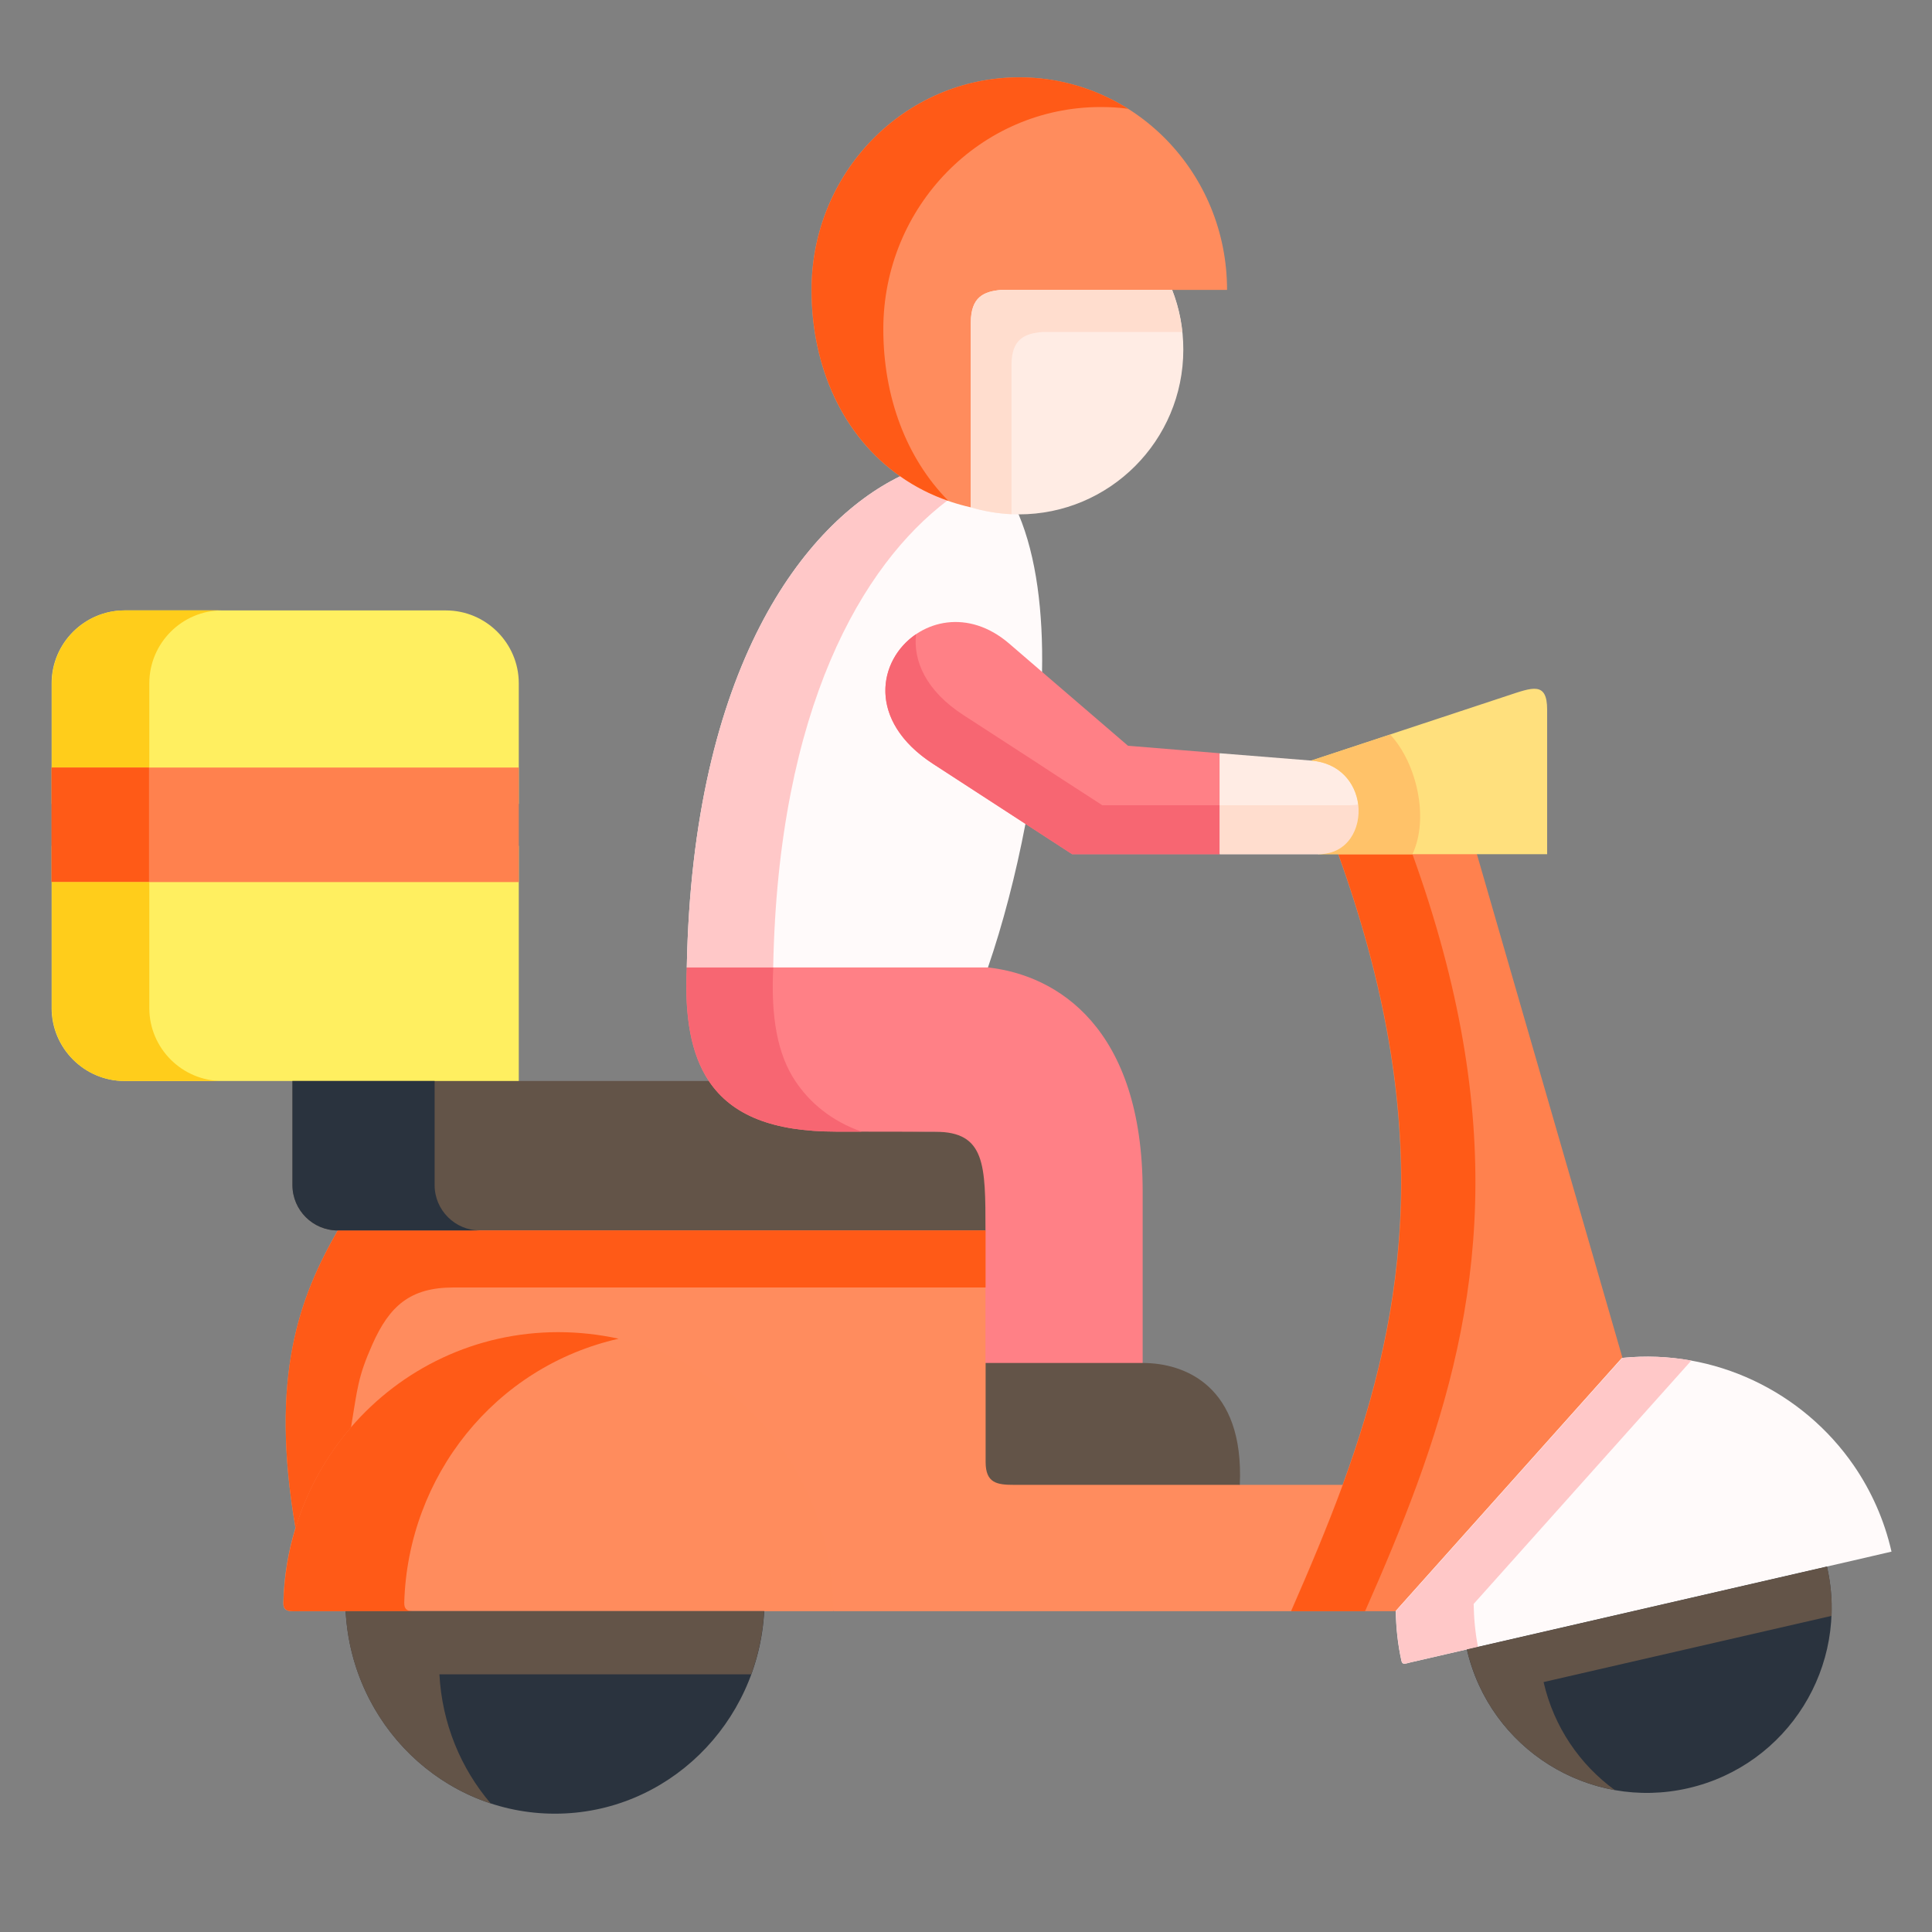 <svg width="25" height="25" viewBox="0 0 25 25" fill="none" xmlns="http://www.w3.org/2000/svg">
<rect x="0" y="0" width="25" height="25" fill="#808080" stroke="none"/>
<g clip-path="url(#clip0_507_938)">
<path fill-rule="evenodd" clip-rule="evenodd" d="M6.713 10.945H0.668V13.045C0.668 13.564 1.092 13.988 1.611 13.988H3.785L5.082 14.643L6.713 13.988V10.945H6.713Z" fill="#FFEF60"/>
<path fill-rule="evenodd" clip-rule="evenodd" d="M5.77 7.899H1.611C1.092 7.899 0.668 8.323 0.668 8.842V10.402H6.713V8.842C6.713 8.323 6.289 7.899 5.77 7.899Z" fill="#FFEF60"/>
<path fill-rule="evenodd" clip-rule="evenodd" d="M6.713 9.932H0.668V11.414H6.713V9.932Z" fill="#FF814E"/>
<path fill-rule="evenodd" clip-rule="evenodd" d="M1.932 9.932H1.158H0.671V8.842C0.671 8.487 0.869 8.177 1.158 8.017C1.294 7.942 1.449 7.898 1.613 7.898H2.875C2.356 7.898 1.932 8.322 1.932 8.842V9.932H1.932Z" fill="#FFCD1B"/>
<path fill-rule="evenodd" clip-rule="evenodd" d="M1.928 11.414H1.154H0.666V10.945V10.402V9.932H1.154H1.928V10.402V10.945V11.414Z" fill="#FF5A17"/>
<path fill-rule="evenodd" clip-rule="evenodd" d="M1.932 11.414V13.045C1.932 13.564 2.356 13.988 2.875 13.988H1.613C1.449 13.988 1.294 13.946 1.158 13.871C0.869 13.71 0.671 13.4 0.671 13.045V11.414H1.158H1.932Z" fill="#FFCD1B"/>
<path fill-rule="evenodd" clip-rule="evenodd" d="M6.712 13.988H3.785V15.335C3.785 15.659 4.049 15.922 4.371 15.922H13.904C13.904 15.076 13.904 14.645 13.256 14.645L11.966 14.643C11.154 14.642 10.621 14.434 10.324 13.988H6.712V13.988Z" fill="#635448"/>
<path fill-rule="evenodd" clip-rule="evenodd" d="M12.753 15.922H4.37C3.879 16.779 3.484 17.807 3.824 19.775C4.395 17.834 10.188 18.609 10.783 20.849H17.174C17.416 20.301 17.644 19.76 17.844 19.214H16.042C12.397 17.839 13.569 18.451 12.753 15.922V15.922Z" fill="#FF8C5E"/>
<path fill-rule="evenodd" clip-rule="evenodd" d="M13.269 10.662C13.144 11.319 12.974 11.967 12.784 12.519L10.942 13.241L8.887 12.519C8.959 8.631 10.412 6.766 11.648 6.163C12.093 5.824 12.55 5.696 12.55 5.696C12.55 5.696 13.15 6.656 13.181 6.656C13.412 7.205 13.499 7.922 13.484 8.695L13.269 10.662Z" fill="#FFFAFA"/>
<path fill-rule="evenodd" clip-rule="evenodd" d="M8.887 12.519H12.784C13.682 12.617 14.786 13.301 14.786 15.418V17.637L13.902 18.164L12.752 17.637V15.922C12.752 15.075 12.752 14.645 12.104 14.645L10.814 14.643C10.002 14.642 9.47 14.434 9.172 13.988C8.943 13.645 8.855 13.159 8.887 12.519V12.519Z" fill="#FF8086"/>
<path fill-rule="evenodd" clip-rule="evenodd" d="M8.887 12.519C8.959 8.631 10.412 6.766 11.648 6.163C11.832 6.292 12.035 6.398 12.259 6.477C11.165 7.305 10.068 9.154 10.005 12.519H8.887Z" fill="#FFC8C8"/>
<path fill-rule="evenodd" clip-rule="evenodd" d="M8.888 12.519H10.006C9.973 13.159 10.061 13.645 10.291 13.988C10.478 14.27 10.761 14.507 11.148 14.643H10.815C10.003 14.642 9.471 14.434 9.173 13.988C8.944 13.645 8.856 13.159 8.888 12.519V12.519Z" fill="#F76672"/>
<path fill-rule="evenodd" clip-rule="evenodd" d="M10.78 20.849C10.78 18.839 9.187 17.238 7.222 17.238C5.624 17.238 4.271 18.298 3.822 19.775C3.729 20.078 3.675 20.4 3.666 20.735C3.661 20.865 3.751 20.849 3.873 20.849C6.175 20.849 8.478 20.848 10.78 20.849V20.849Z" fill="#FF8C5D"/>
<path fill-rule="evenodd" clip-rule="evenodd" d="M9.889 20.849H4.473C4.55 22.308 5.733 23.469 7.181 23.469C8.628 23.469 9.811 22.308 9.889 20.849V20.849Z" fill="#2A333E"/>
<path fill-rule="evenodd" clip-rule="evenodd" d="M23.64 20.271L18.981 21.343C19.277 22.63 20.561 23.435 21.846 23.139C23.134 22.842 23.936 21.558 23.64 20.271V20.271Z" fill="#2A333E"/>
<path fill-rule="evenodd" clip-rule="evenodd" d="M23.989 18.965C23.33 18.007 22.187 17.451 20.992 17.571C18.884 18.017 18.199 19.276 18.061 20.847C18.064 21.061 18.087 21.276 18.134 21.49C18.147 21.55 18.186 21.526 18.252 21.511L18.981 21.343L23.64 20.271L23.989 20.191L24.476 20.078C24.383 19.668 24.214 19.293 23.989 18.965Z" fill="#FFFAFA"/>
<path fill-rule="evenodd" clip-rule="evenodd" d="M20.993 17.565L19.111 11.053L18.264 10.674L17.316 11.053C18.561 14.505 18.213 16.914 17.373 19.214C17.172 19.76 16.944 20.301 16.703 20.849H18.057L20.993 17.565Z" fill="#FF814E"/>
<path fill-rule="evenodd" clip-rule="evenodd" d="M15.168 3.751L12.96 3.281C12.736 3.301 12.095 3.839 12.095 4.176L12.565 6.565C12.761 6.624 12.968 6.656 13.183 6.656C14.359 6.656 15.312 5.701 15.312 4.524C15.312 4.251 15.262 3.99 15.168 3.751V3.751Z" fill="#FFECE4"/>
<path fill-rule="evenodd" clip-rule="evenodd" d="M15.878 3.751C15.878 2.231 14.675 1.001 13.189 1.001C11.704 1.001 10.501 2.231 10.501 3.751C10.501 4.754 10.908 5.645 11.647 6.163C11.91 6.349 12.217 6.487 12.562 6.565V4.176C12.562 3.839 12.733 3.771 12.957 3.751H15.165H15.878V3.751Z" fill="#FF8C5D"/>
<path fill-rule="evenodd" clip-rule="evenodd" d="M14.598 1.408C14.189 1.15 13.707 1.001 13.191 1.001C11.706 1.001 10.502 2.231 10.502 3.751C10.502 4.754 10.91 5.645 11.649 6.163C11.836 6.295 12.044 6.402 12.272 6.481C11.726 5.928 11.43 5.134 11.43 4.259C11.43 2.672 12.689 1.385 14.241 1.385C14.362 1.385 14.481 1.391 14.598 1.408Z" fill="#FF5A17"/>
<path fill-rule="evenodd" clip-rule="evenodd" d="M14.789 17.637H12.754V18.919C12.754 19.194 12.904 19.214 13.124 19.214H16.043C16.102 17.928 15.324 17.637 14.789 17.637Z" fill="#635448"/>
<path fill-rule="evenodd" clip-rule="evenodd" d="M17.376 19.214C18.217 16.914 18.565 14.505 17.319 11.053H18.017C18.02 11.053 18.023 11.053 18.026 11.053H18.277C19.522 14.505 19.176 16.914 18.334 19.214C18.134 19.76 17.906 20.301 17.664 20.849H17.175H16.707C16.947 20.301 17.175 19.76 17.376 19.214Z" fill="#FF5A17"/>
<path fill-rule="evenodd" clip-rule="evenodd" d="M18.063 20.847L20.993 17.571C21.296 17.541 21.596 17.553 21.885 17.606L19.069 20.755C19.072 20.938 19.089 21.125 19.125 21.311L18.982 21.343L18.253 21.511C18.188 21.526 18.148 21.55 18.135 21.49C18.088 21.276 18.066 21.061 18.063 20.847V20.847Z" fill="#FFC8C8"/>
<path fill-rule="evenodd" clip-rule="evenodd" d="M4.371 15.922H12.753V16.66H5.866C5.305 16.66 5.039 16.902 4.82 17.393C4.631 17.818 4.627 17.957 4.542 18.471C4.22 18.844 3.973 19.287 3.825 19.775C3.484 17.807 3.879 16.779 4.371 15.922V15.922Z" fill="#FF5A17"/>
<path fill-rule="evenodd" clip-rule="evenodd" d="M4.541 18.47C5.193 17.713 6.153 17.238 7.224 17.238C7.493 17.238 7.754 17.268 8.005 17.323C6.401 17.686 5.28 19.102 5.231 20.735C5.228 20.824 5.269 20.845 5.334 20.849H4.472H3.875C3.753 20.849 3.664 20.865 3.668 20.735C3.677 20.4 3.731 20.078 3.824 19.775C3.827 19.766 3.829 19.757 3.832 19.749C3.832 19.749 3.832 19.749 3.832 19.748C3.981 19.271 4.224 18.837 4.541 18.47Z" fill="#FF5A17"/>
<path fill-rule="evenodd" clip-rule="evenodd" d="M19.124 21.311L23.641 20.271C23.691 20.485 23.709 20.699 23.701 20.909L20.116 21.733L19.974 21.766C20.108 22.35 20.446 22.836 20.895 23.163C19.979 23.001 19.203 22.308 18.982 21.343L19.124 21.311Z" fill="#635448"/>
<path fill-rule="evenodd" clip-rule="evenodd" d="M5.334 20.849H9.888C9.873 21.134 9.814 21.409 9.721 21.666H6.548H5.686C5.72 22.304 5.964 22.885 6.35 23.337C5.303 22.993 4.533 22.016 4.472 20.849H5.334V20.849Z" fill="#635448"/>
<path fill-rule="evenodd" clip-rule="evenodd" d="M3.784 15.335V13.988H5.624V15.335C5.624 15.659 5.888 15.922 6.21 15.922H4.37C4.048 15.922 3.784 15.659 3.784 15.335Z" fill="#2A333E"/>
<path fill-rule="evenodd" clip-rule="evenodd" d="M15.299 4.296H13.485C13.261 4.316 13.089 4.385 13.089 4.722V6.654C12.908 6.645 12.731 6.615 12.563 6.565V4.176C12.563 3.839 12.734 3.771 12.958 3.751H15.166C15.232 3.922 15.279 4.105 15.299 4.296V4.296Z" fill="#FFDDCE"/>
<path fill-rule="evenodd" clip-rule="evenodd" d="M19.507 9.002L16.966 9.842C16.841 9.953 16.983 11.09 17.067 11.053H19.115H20.02V9.183C20.02 8.815 19.829 8.896 19.507 9.002V9.002Z" fill="#FFE07D"/>
<path fill-rule="evenodd" clip-rule="evenodd" d="M15.784 11.053H15.997H17.069C17.759 11.053 17.779 9.909 16.968 9.842L15.784 9.747L15.466 10.42L15.784 11.053Z" fill="#FFECE4"/>
<path fill-rule="evenodd" clip-rule="evenodd" d="M13.485 8.695L13.06 8.329C11.995 7.412 10.65 8.96 12.073 9.884L13.271 10.662L13.873 11.053H15.781V9.747L14.596 9.65L13.485 8.695Z" fill="#FF8086"/>
<path fill-rule="evenodd" clip-rule="evenodd" d="M15.784 11.053V10.42H16.038H16.175H16.39H17.461C17.502 10.42 17.54 10.417 17.576 10.409C17.616 10.724 17.438 11.053 17.068 11.053H15.997H15.784Z" fill="#FFDDCE"/>
<path fill-rule="evenodd" clip-rule="evenodd" d="M12.073 9.884C11.212 9.324 11.364 8.537 11.854 8.206C11.815 8.545 11.976 8.935 12.465 9.252L13.398 9.857L13.662 10.03L14.264 10.42H15.781V11.053H13.873L13.271 10.662L12.073 9.884Z" fill="#F76672"/>
<path fill-rule="evenodd" clip-rule="evenodd" d="M16.966 9.842L17.989 9.505C18.331 9.872 18.497 10.587 18.277 11.053H17.32H17.067C17.436 11.053 17.614 10.724 17.575 10.409C17.54 10.136 17.343 9.873 16.966 9.842V9.842Z" fill="#FFC269"/>
</g>
<defs>
<clipPath id="clip0_507_938">
<rect width="23.809" height="23.809" fill="white" transform="matrix(-1 0 0 1 24.476 0.331)"/>
</clipPath>
</defs>
</svg>
